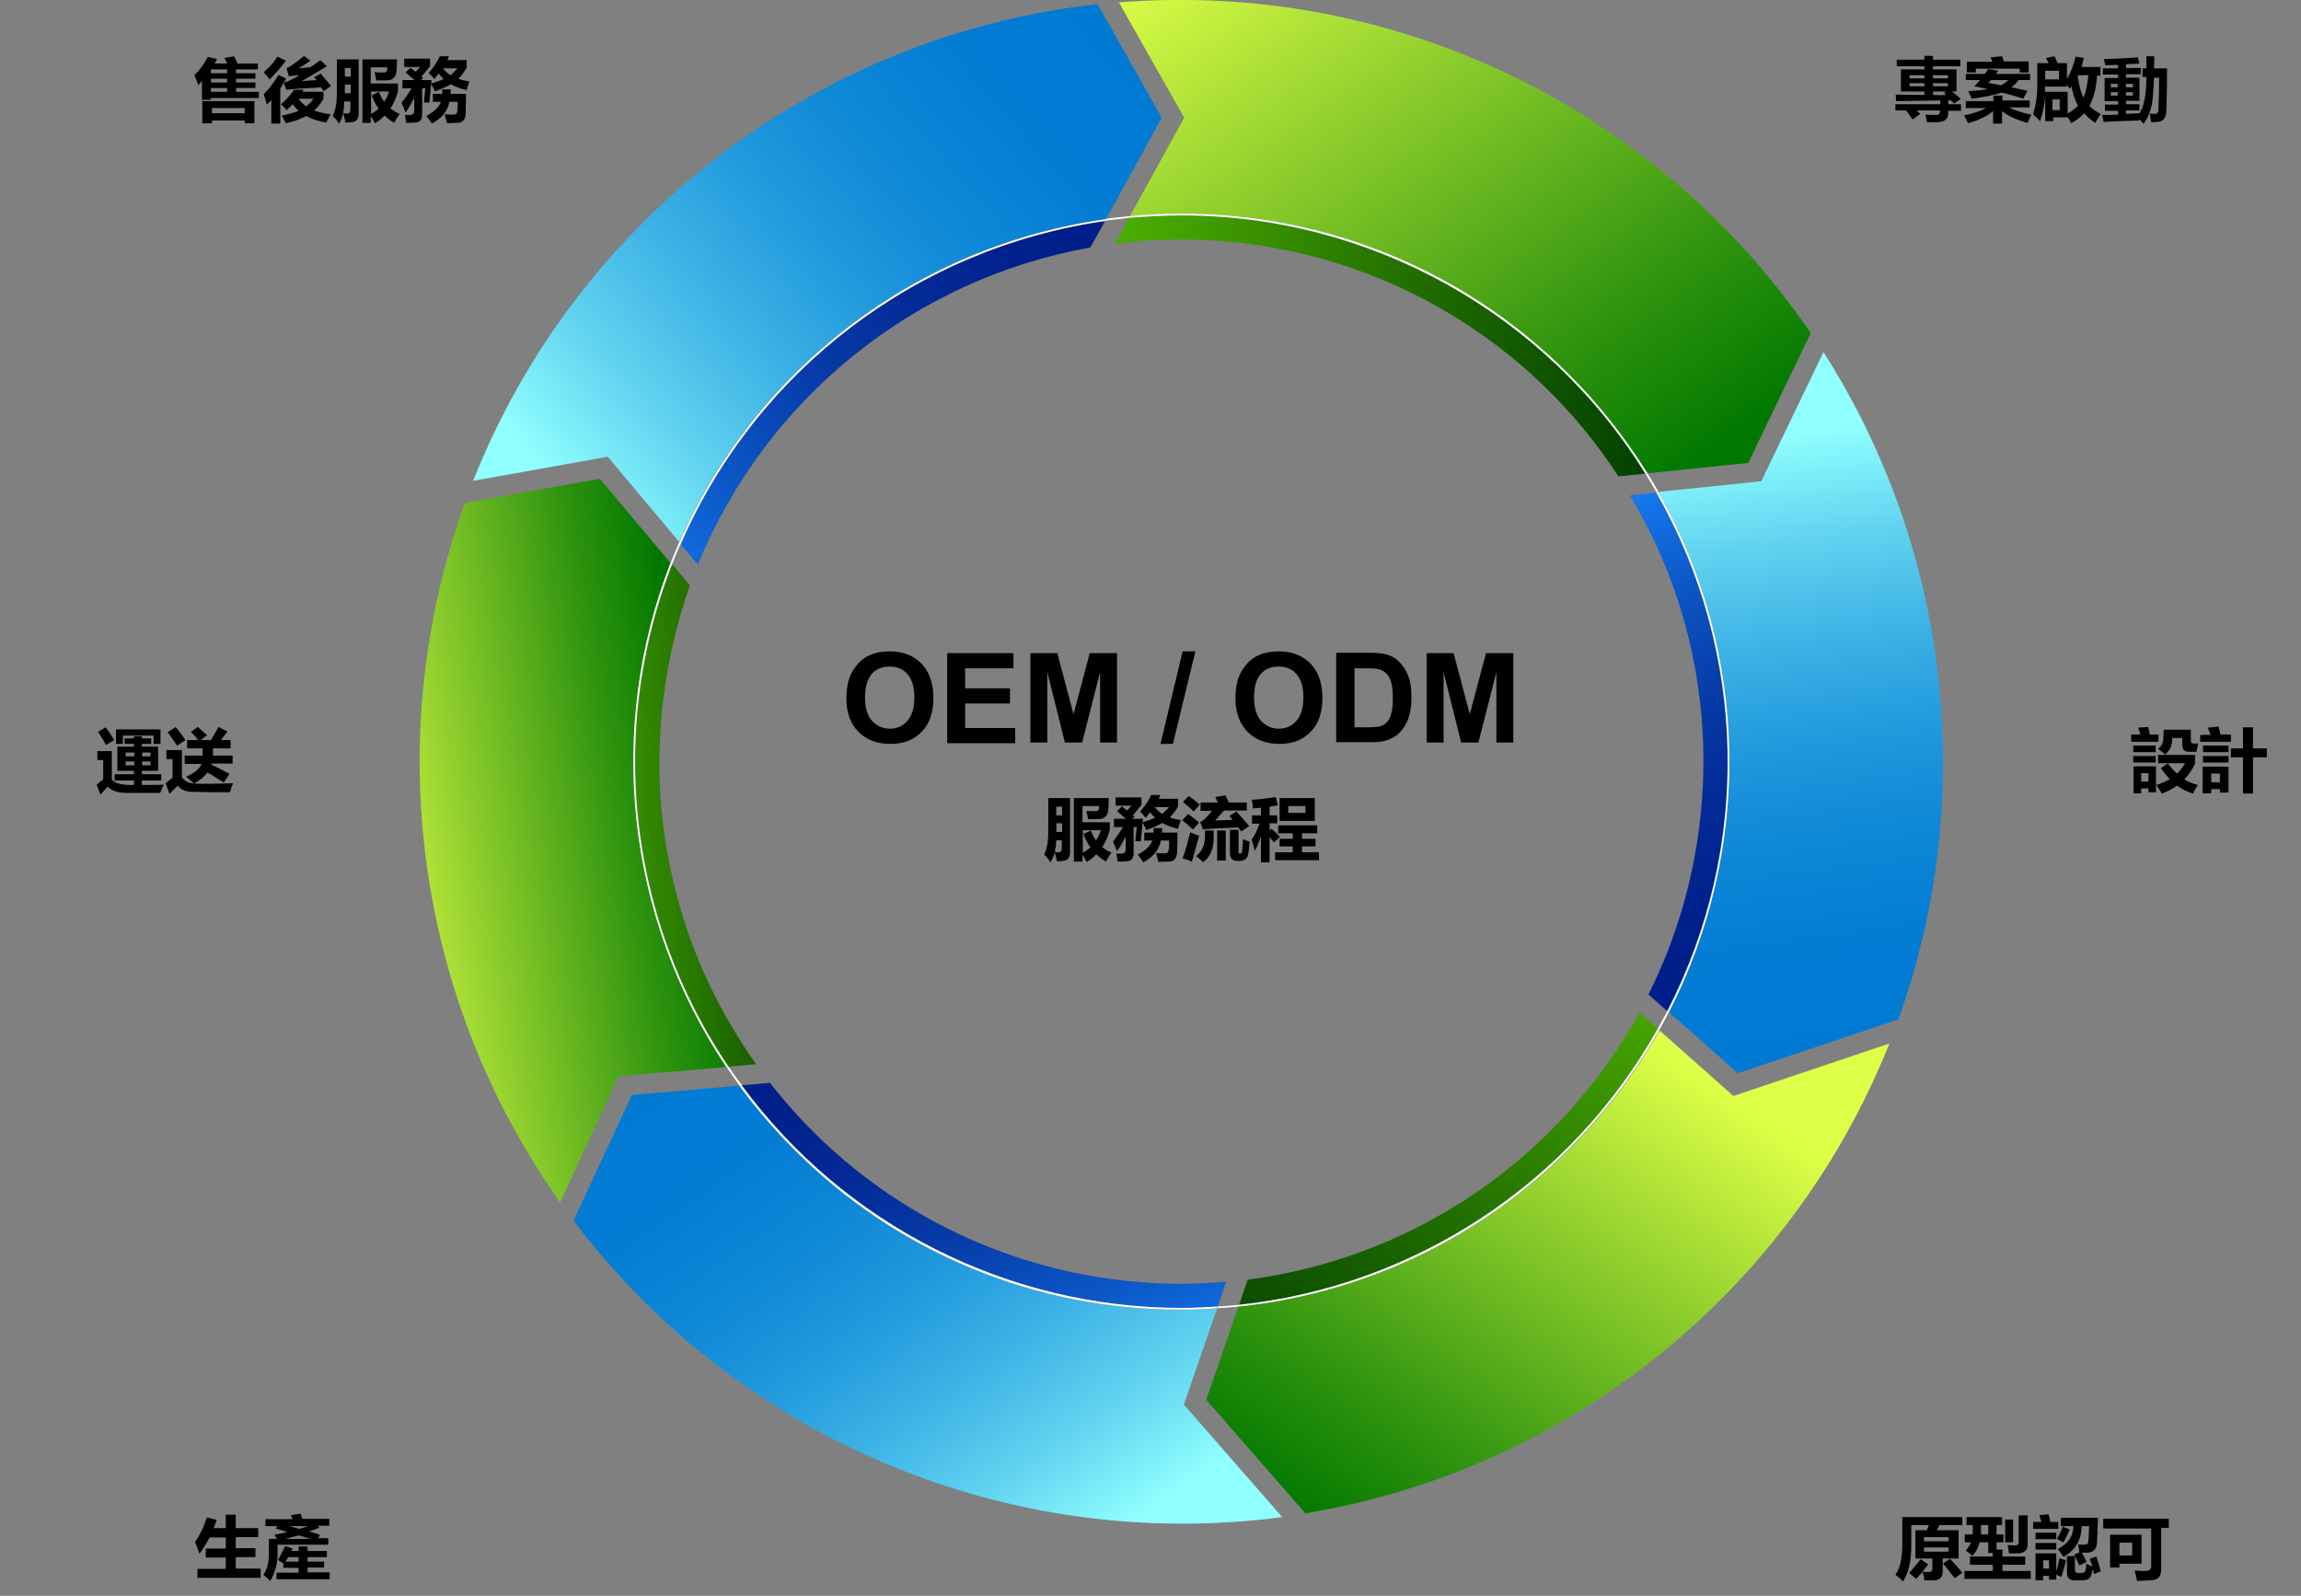 <?xml version="1.0" encoding="utf-8"?>
<!-- Generator: Adobe Illustrator 23.0.2, SVG Export Plug-In . SVG Version: 6.00 Build 0)  -->
<svg version="1.1" id="图层_1" xmlns="http://www.w3.org/2000/svg" xmlns:xlink="http://www.w3.org/1999/xlink" x="0px" y="0px"
	 viewBox="0 0 666.6 462.3" style="enable-background:new 0 0 666.6 462.3;" xml:space="preserve">
<rect x="0" y="0" width="666.6" height="462.3" fill="#808080" stroke="none"/>
<style type="text/css">
	.st0{fill:none;}
	.st1{fill:url(#Path_5151_1_);}
	.st2{fill:url(#Path_5152_1_);}
	.st3{fill:url(#Path_5153_1_);}
	.st4{fill:url(#Path_5154_1_);}
	.st5{fill:url(#Path_5155_1_);}
	.st6{fill:url(#Path_5156_1_);}
	.st7{fill:url(#Path_5157_1_);}
	.st8{fill:url(#Path_5158_1_);}
	.st9{fill:url(#Path_5159_1_);}
	.st10{fill:url(#Path_5160_1_);}
	.st11{fill:url(#Path_5161_1_);}
	.st12{fill:url(#Path_5162_1_);}
	.st13{fill:#FFFFFF;}
	.st14{enable-background:new    ;}
</style>
<g>
	<g id="Group_3627_4_" transform="translate(4249.662 7970)">
		<path id="Path_5150_4_" class="st0" d="M-3780.8-7832c-31.7-48.6-88.4-74.8-145.9-67.4l4.1-7.5c-2.3,0.2-4.7,0.5-7,0.8l-4.3,7.7
			c-51.1,9.1-94,43.8-113.7,91.8l-5-6c-0.9,2-1.7,4-2.4,6l5.1,6.1c-16.7,46.6-9.5,98.4,19.2,138.7l-8,0.7c1.2,1.8,2.5,3.6,3.8,5.4
			l8.2-0.7c31.4,40.3,81.2,62,132.1,57.6l-2.5,7.2c2.1-0.1,4.2-0.3,6.2-0.5l2.5-7.3c48-6.2,90.2-35,113.4-77.4l5.3,4.7
			c1-1.7,1.9-3.4,2.8-5.2l-5.4-4.8c22.9-46,20.9-100.5-5.4-144.7l7.6-0.8c-1-1.8-2.1-3.6-3.2-5.4L-3780.8-7832z"/>
		
			<linearGradient id="Path_5151_1_" gradientUnits="userSpaceOnUse" x1="-8429.647" y1="1570.181" x2="-8428.712" y2="1569.537" gradientTransform="matrix(199.494 0 0 155.775 1677557 -252433.172)">
			<stop  offset="0" style="stop-color:#90FFFF"/>
			<stop  offset="1.400000e-02" style="stop-color:#8BFBFD"/>
			<stop  offset="0.172" style="stop-color:#61D3F0"/>
			<stop  offset="0.333" style="stop-color:#3EB3E6"/>
			<stop  offset="0.494" style="stop-color:#229ADD"/>
			<stop  offset="0.657" style="stop-color:#0F88D7"/>
			<stop  offset="0.823" style="stop-color:#037DD4"/>
			<stop  offset="0.995" style="stop-color:#007AD3"/>
		</linearGradient>
		<path id="Path_5151_4_" class="st1" d="M-3929.2-7906.6l16.1-29.3l-18.6-32.9c-81.2,9-150.8,62.2-180.9,138.1l39-7l20.7,24.7
			C-4030.8-7863.5-3983.9-7898.9-3929.2-7906.6z"/>
		
			<linearGradient id="Path_5152_1_" gradientUnits="userSpaceOnUse" x1="-8430.194" y1="1577.354" x2="-8428.678" y2="1576.345" gradientTransform="matrix(122.958 0 0 99.564 1032470.375 -164855.031)">
			<stop  offset="0" style="stop-color:#188BFF"/>
			<stop  offset="9.500000e-02" style="stop-color:#1376E8"/>
			<stop  offset="0.27" style="stop-color:#0C56C6"/>
			<stop  offset="0.448" style="stop-color:#073DAA"/>
			<stop  offset="0.628" style="stop-color:#032B97"/>
			<stop  offset="0.811" style="stop-color:#00208B"/>
			<stop  offset="1" style="stop-color:#001D88"/>
		</linearGradient>
		<path id="Path_5152_4_" class="st2" d="M-3933.8-7898.3l4.3-7.7c-54.4,7.8-101,43.2-123,93.6l5,6
			C-4027.8-7854.5-3984.9-7889.2-3933.8-7898.3z"/>
		
			<linearGradient id="Path_5153_1_" gradientUnits="userSpaceOnUse" x1="-8429.685" y1="1571.036" x2="-8428.741" y2="1571.951" gradientTransform="matrix(200.442 0 0 137.15 1685735.125 -223436.469)">
			<stop  offset="0" style="stop-color:#DEFF47"/>
			<stop  offset="0.295" style="stop-color:#99D430"/>
			<stop  offset="0.783" style="stop-color:#2B910D"/>
			<stop  offset="1" style="stop-color:#007700"/>
		</linearGradient>
		<path id="Path_5153_4_" class="st3" d="M-3795.2-7861.6c8.7,8.7,16.3,18.3,22.8,28.7l29.2-3l18.1-37.6
			c-44.7-65.6-121.3-102.2-200.4-95.8l18.9,33.4l-15.7,28.5c4.9-0.5,9.9-0.7,14.9-0.7C-3865.3-7908.2-3824.9-7891.5-3795.2-7861.6z"
			/>
		
			<linearGradient id="Path_5154_1_" gradientUnits="userSpaceOnUse" x1="-8429.779" y1="1583.026" x2="-8428.779" y2="1583.026" gradientTransform="matrix(153.668 0 0 75.613 1291460.75 -127567.18)">
			<stop  offset="0" style="stop-color:#4AAB00"/>
			<stop  offset="0.581" style="stop-color:#1D6800"/>
			<stop  offset="1" style="stop-color:#003D00"/>
		</linearGradient>
		<path id="Path_5154_4_" class="st4" d="M-3895.1-7900.1c46.6,3.8,88.8,28.9,114.3,68.1l7.8-0.8c-28.9-46.5-79.7-74.8-134.4-74.8
			c-5.1,0-10.2,0.3-15.2,0.7l-4.1,7.5C-3916.2-7900.7-3905.6-7901-3895.1-7900.1z"/>
		
			<linearGradient id="Path_5155_1_" gradientUnits="userSpaceOnUse" x1="-8430.251" y1="1566.875" x2="-8429.244" y2="1566.448" gradientTransform="matrix(88.768 0 0 209.633 744194.562 -336148.125)">
			<stop  offset="0" style="stop-color:#DEFF47"/>
			<stop  offset="0.295" style="stop-color:#99D430"/>
			<stop  offset="0.783" style="stop-color:#2B910D"/>
			<stop  offset="1" style="stop-color:#007700"/>
		</linearGradient>
		<path id="Path_5155_4_" class="st5" d="M-4055.4-7806.9l-20.5-24.4l-39.1,7c-24.5,68-14.2,143.7,27.6,202.6l16.9-36.5l31.2-2.7
			C-4068.1-7704.1-4074.1-7758.6-4055.4-7806.9L-4055.4-7806.9z"/>
		
			<linearGradient id="Path_5156_1_" gradientUnits="userSpaceOnUse" x1="-8431.908" y1="1571.02" x2="-8429.757" y2="1570.502" gradientTransform="matrix(35.04 0 0 145.476 291368.562 -236236.234)">
			<stop  offset="0" style="stop-color:#4AAB00"/>
			<stop  offset="0.581" style="stop-color:#1D6800"/>
			<stop  offset="1" style="stop-color:#003D00"/>
		</linearGradient>
		<path id="Path_5156_4_" class="st6" d="M-4058.1-7761.7c1.1-13.2,3.9-26.2,8.3-38.7l-5.1-6.1c-18.7,48.2-12.6,102.6,16.3,145.5
			l8-0.7C-4051.3-7690.7-4061.1-7726.1-4058.1-7761.7z"/>
		
			<linearGradient id="Path_5157_1_" gradientUnits="userSpaceOnUse" x1="-8431.349" y1="1569.686" x2="-8431.214" y2="1570.878" gradientTransform="matrix(28.26 0 0 150.22 234501.969 -243643.219)">
			<stop  offset="0" style="stop-color:#188BFF"/>
			<stop  offset="9.500000e-02" style="stop-color:#1376E8"/>
			<stop  offset="0.27" style="stop-color:#0C56C6"/>
			<stop  offset="0.448" style="stop-color:#073DAA"/>
			<stop  offset="0.628" style="stop-color:#032B97"/>
			<stop  offset="0.811" style="stop-color:#00208B"/>
			<stop  offset="1" style="stop-color:#001D88"/>
		</linearGradient>
		<path id="Path_5157_4_" class="st7" d="M-3756.7-7737c-1.6,19.2-6.8,37.9-15.4,55.1l5.4,4.8c24.4-47.4,23.2-103.9-3.2-150.2
			l-7.6,0.8C-3761.3-7799.6-3754.1-7768.3-3756.7-7737z"/>
		
			<linearGradient id="Path_5158_1_" gradientUnits="userSpaceOnUse" x1="-8429.69" y1="1566.286" x2="-8429.644" y2="1567.143" gradientTransform="matrix(82.418 0 0 208.937 691024.688 -335100.781)">
			<stop  offset="0" style="stop-color:#90FFFF"/>
			<stop  offset="1.400000e-02" style="stop-color:#8BFBFD"/>
			<stop  offset="0.172" style="stop-color:#61D3F0"/>
			<stop  offset="0.333" style="stop-color:#3EB3E6"/>
			<stop  offset="0.494" style="stop-color:#229ADD"/>
			<stop  offset="0.657" style="stop-color:#0F88D7"/>
			<stop  offset="0.823" style="stop-color:#037DD4"/>
			<stop  offset="0.995" style="stop-color:#007AD3"/>
		</linearGradient>
		<path id="Path_5158_4_" class="st8" d="M-3721.4-7868l-18,37.4l-29.8,3.1c26.2,46.5,27.4,103.1,3,150.7l20,17.7l46.5-15.6
			C-3676.7-7738.9-3684.6-7810.3-3721.4-7868L-3721.4-7868z"/>
		
			<linearGradient id="Path_5159_1_" gradientUnits="userSpaceOnUse" x1="-8428.761" y1="1573.072" x2="-8429.633" y2="1572.306" gradientTransform="matrix(205.279 0 0 126.832 1726349.75 -207058.781)">
			<stop  offset="0" style="stop-color:#90FFFF"/>
			<stop  offset="1.400000e-02" style="stop-color:#8BFBFD"/>
			<stop  offset="0.172" style="stop-color:#61D3F0"/>
			<stop  offset="0.333" style="stop-color:#3EB3E6"/>
			<stop  offset="0.494" style="stop-color:#229ADD"/>
			<stop  offset="0.657" style="stop-color:#0F88D7"/>
			<stop  offset="0.823" style="stop-color:#037DD4"/>
			<stop  offset="0.995" style="stop-color:#007AD3"/>
		</linearGradient>
		<path id="Path_5159_4_" class="st9" d="M-4019.6-7637.1c-5.7-5.7-11-11.9-15.8-18.4l-31.2,2.7l-16.9,36.4
			c48,63.5,126.4,96.3,205.3,85.9l-28.5-32.6l9.6-27.8c-3.4,0.2-6.8,0.4-10.3,0.4C-3949.5-7590.5-3989.9-7607.2-4019.6-7637.1z"/>
		
			<linearGradient id="Path_5160_1_" gradientUnits="userSpaceOnUse" x1="-8428.729" y1="1587.888" x2="-8430.005" y2="1586.399" gradientTransform="matrix(140.328 0 0 65.197 1178905.25 -111098.992)">
			<stop  offset="0" style="stop-color:#188BFF"/>
			<stop  offset="9.500000e-02" style="stop-color:#1376E8"/>
			<stop  offset="0.27" style="stop-color:#0C56C6"/>
			<stop  offset="0.448" style="stop-color:#073DAA"/>
			<stop  offset="0.628" style="stop-color:#032B97"/>
			<stop  offset="0.811" style="stop-color:#00208B"/>
			<stop  offset="1" style="stop-color:#001D88"/>
		</linearGradient>
		<path id="Path_5160_4_" class="st10" d="M-3919.7-7598.6c-42.1-3.4-80.9-24.3-106.9-57.7l-8.2,0.7c29.8,40.5,77.1,64.5,127.4,64.5
			c3.5,0,7-0.2,10.5-0.4l2.5-7.2C-3902.9-7597.9-3911.3-7597.9-3919.7-7598.6z"/>
		
			<linearGradient id="Path_5161_1_" gradientUnits="userSpaceOnUse" x1="-8428.799" y1="1579.755" x2="-8430.024" y2="1581.013" gradientTransform="matrix(121.3 0 0 84.73 1018656.375 -141530.688)">
			<stop  offset="0" style="stop-color:#4AAB00"/>
			<stop  offset="0.581" style="stop-color:#1D6800"/>
			<stop  offset="1" style="stop-color:#003D00"/>
		</linearGradient>
		<path id="Path_5161_4_" class="st11" d="M-3888.2-7599.3l-2.5,7.3c51-5.5,96.2-35.3,121.3-80l-5.3-4.7
			C-3798-7634.3-3840.2-7605.5-3888.2-7599.3z"/>
		
			<linearGradient id="Path_5162_1_" gradientUnits="userSpaceOnUse" x1="-8428.855" y1="1570.894" x2="-8429.606" y2="1571.656" gradientTransform="matrix(197.867 0 0 139.994 1664054.875 -227566.453)">
			<stop  offset="0" style="stop-color:#DEFF47"/>
			<stop  offset="0.295" style="stop-color:#99D430"/>
			<stop  offset="0.783" style="stop-color:#2B910D"/>
			<stop  offset="1" style="stop-color:#007700"/>
		</linearGradient>
		<path id="Path_5162_4_" class="st12" d="M-3890.9-7591.5l-9.3,27l28.7,32.9c76.3-12.6,140.5-64.3,169.2-136.1l-45.2,15.2l-21.4-19
			c-7.1,12.6-15.9,24.2-26.2,34.5C-3820.8-7611.3-3854.7-7595.2-3890.9-7591.5z"/>
		<path id="Path_5163_4_" class="st13" d="M-3769.8-7827.4l0.6-0.1c-1-1.8-2.1-3.6-3.2-5.4l-0.6,0.1
			C-3771.9-7831-3770.8-7829.2-3769.8-7827.4z"/>
		<path id="Path_5164_4_" class="st13" d="M-3896.9-7591.5l-0.2,0.5c2.1-0.1,4.2-0.3,6.2-0.5l0.2-0.5
			C-3892.8-7591.8-3894.9-7591.6-3896.9-7591.5z"/>
		<path id="Path_5165_4_" class="st13" d="M-3922.6-7906.9l0.3-0.5c-2.3,0.2-4.7,0.5-7,0.8l-0.3,0.5
			C-3927.2-7906.3-3924.9-7906.6-3922.6-7906.9z"/>
		<path id="Path_5166_4_" class="st13" d="M-4052.5-7812.4l-0.4-0.5c-0.9,2-1.7,4-2.5,6l0.4,0.5
			C-4054.2-7808.5-4053.4-7810.5-4052.5-7812.4z"/>
		<path id="Path_5167_4_" class="st13" d="M-4038.6-7661l-0.6,0.1c1.2,1.8,2.5,3.6,3.8,5.4l0.7-0.1
			C-4036.1-7657.4-4037.4-7659.2-4038.6-7661z"/>
		<path id="Path_5168_4_" class="st13" d="M-3769.4-7672l0.4,0.4c1-1.7,1.9-3.4,2.8-5.2l-0.4-0.4
			C-3767.5-7675.4-3768.5-7673.7-3769.4-7672z"/>
		<path id="Path_5169_4_" class="st13" d="M-3929.5-7906l0.3-0.5c-54.7,7.6-101.5,43.1-123.7,93.7l0.4,0.5
			C-4030.5-7862.8-3984-7898.2-3929.5-7906z"/>
		<path id="Path_5170_4_" class="st13" d="M-3907.4-7907.6c54.7,0,105.5,28.3,134.4,74.8l0.6-0.1c-6.5-10.4-14.1-20.1-22.8-28.7
			c-29.7-29.9-70.1-46.6-112.2-46.5c-5,0-10,0.2-14.9,0.7l-0.3,0.5C-3917.6-7907.3-3912.5-7907.6-3907.4-7907.6z"/>
		<path id="Path_5171_4_" class="st13" d="M-4065.7-7749.4c0-19.5,3.6-38.9,10.7-57.1l-0.4-0.5c-18.8,48.4-12.8,102.9,16.1,146
			l0.6-0.1C-4056.3-7687.1-4065.7-7717.9-4065.7-7749.4z"/>
		<path id="Path_5172_4_" class="st13" d="M-3769.2-7827.4l-0.6,0.1c26.4,46.3,27.6,102.8,3.2,150.2l0.4,0.4
			C-3741.8-7724.3-3742.9-7780.9-3769.2-7827.4L-3769.2-7827.4z"/>
		<path id="Path_5173_4_" class="st13" d="M-3907.4-7591.1c-50.3,0-97.6-24-127.4-64.5l-0.7,0.1c4.8,6.5,10.1,12.7,15.8,18.4
			c29.7,29.9,70.1,46.6,112.2,46.5c3.4,0,6.9-0.1,10.3-0.4l0.2-0.5C-3900.4-7591.3-3903.9-7591.1-3907.4-7591.1z"/>
		<path id="Path_5174_4_" class="st13" d="M-3890.7-7592l-0.2,0.5c36.2-3.7,70.1-19.8,95.7-45.6c10.3-10.3,19.1-21.9,26.2-34.5
			l-0.4-0.4C-3794.5-7627.3-3839.7-7597.4-3890.7-7592z"/>
	</g>
</g>
<g>
	<g class="st14">
		<path d="M245.2,202.3c0-2.6,0.4-4.9,1.2-6.7c0.6-1.3,1.4-2.5,2.4-3.6c1-1,2.1-1.8,3.4-2.3c1.6-0.7,3.5-1,5.6-1
			c3.8,0,6.9,1.2,9.2,3.6c2.3,2.4,3.4,5.7,3.4,9.9c0,4.2-1.1,7.5-3.4,9.8c-2.3,2.4-5.3,3.5-9.1,3.5c-3.9,0-6.9-1.2-9.2-3.5
			C246.3,209.6,245.2,206.4,245.2,202.3z M250.6,202.1c0,2.9,0.7,5.2,2,6.7c1.4,1.5,3.1,2.3,5.2,2.3s3.8-0.8,5.1-2.3
			c1.3-1.5,2-3.8,2-6.8c0-3-0.7-5.2-2-6.7c-1.3-1.5-3-2.2-5.2-2.2s-3.9,0.7-5.2,2.2C251.2,196.9,250.6,199.1,250.6,202.1z"/>
		<path d="M274.4,215.1v-25.9h19.2v4.4h-14v5.8h13v4.4h-13v7.1h14.5v4.4H274.4z"/>
		<path d="M298.5,215.1v-25.9h7.8l4.7,17.7l4.7-17.7h7.9v25.9h-4.9v-20.4l-5.2,20.4h-5l-5.1-20.4v20.4H298.5z"/>
		<path d="M336.2,215.5l6.4-26.8h3.7l-6.5,26.8H336.2z"/>
		<path d="M357.9,202.3c0-2.6,0.4-4.9,1.2-6.7c0.6-1.3,1.4-2.5,2.4-3.6c1-1,2.1-1.8,3.4-2.3c1.6-0.7,3.5-1,5.6-1
			c3.8,0,6.9,1.2,9.2,3.6c2.3,2.4,3.4,5.7,3.4,9.9c0,4.2-1.1,7.5-3.4,9.8c-2.3,2.4-5.3,3.5-9.1,3.5c-3.9,0-6.9-1.2-9.2-3.5
			C359.1,209.6,357.9,206.4,357.9,202.3z M363.3,202.1c0,2.9,0.7,5.2,2,6.7c1.4,1.5,3.1,2.3,5.2,2.3c2.1,0,3.8-0.8,5.1-2.3
			c1.3-1.5,2-3.8,2-6.8c0-3-0.7-5.2-2-6.7s-3-2.2-5.2-2.2s-3.9,0.7-5.2,2.2S363.3,199.1,363.3,202.1z"/>
		<path d="M387.2,189.1h9.6c2.2,0,3.8,0.2,4.9,0.5c1.5,0.4,2.8,1.2,3.9,2.4c1.1,1.1,1.9,2.5,2.5,4.2c0.6,1.7,0.8,3.7,0.8,6.1
			c0,2.1-0.3,4-0.8,5.5c-0.6,1.9-1.6,3.4-2.8,4.6c-0.9,0.9-2.1,1.6-3.7,2.1c-1.2,0.4-2.7,0.5-4.6,0.5h-9.9V189.1z M392.4,193.5v17.2
			h3.9c1.5,0,2.5-0.1,3.2-0.2c0.8-0.2,1.6-0.6,2.1-1.1c0.6-0.5,1-1.3,1.4-2.5c0.4-1.2,0.5-2.7,0.5-4.8s-0.2-3.5-0.5-4.6
			c-0.4-1.1-0.8-1.9-1.5-2.5c-0.6-0.6-1.4-1-2.4-1.2c-0.7-0.2-2.2-0.2-4.3-0.2H392.4z"/>
		<path d="M413.3,215.1v-25.9h7.8l4.7,17.7l4.7-17.7h7.9v25.9h-4.9v-20.4l-5.2,20.4h-5l-5.1-20.4v20.4H413.3z"/>
	</g>
	<g class="st14">
		<path d="M304.3,249.8c-0.5-0.8-1.1-1.6-1.8-2.2c0.5-1,0.8-2.2,1-3.5s0.2-3.4,0.2-6.2v-6.7h6.3V247c0,0.7-0.2,1.3-0.6,1.8
			s-1.4,0.7-3.2,0.7c-0.2-1-0.4-1.8-0.7-2.7c0.4,0.1,0.8,0.1,1.2,0.1c0.6,0,0.9-0.4,0.9-1.1v-2.4H306
			C305.9,246.2,305.3,248.4,304.3,249.8z M306,241h1.7v-2.5h-1.7C306.1,239.4,306.1,240.3,306,241z M307.7,233.7h-1.7v2.5h1.7V233.7
			z M321.5,238.2v2.2c-0.5,1.9-1.2,3.5-2.2,5c0.8,0.6,1.7,1.2,2.7,1.6c-0.5,0.7-1.1,1.6-1.6,2.6c-1-0.6-1.9-1.3-2.8-2.1
			c-0.8,0.8-1.7,1.6-2.8,2.2c-0.3-0.7-0.7-1.4-1.2-2v1.9h-2.5v-18.4h10.1c0,2-0.1,3.3-0.2,3.9s-0.4,1.1-0.7,1.4s-0.7,0.6-1.2,0.7
			s-1.8,0.1-3.9,0.1c-0.1-0.8-0.3-1.6-0.5-2.4c1.1,0.1,2,0.1,2.5,0.1c0.4,0,0.7-0.1,0.9-0.2s0.3-0.6,0.3-1.3h-4.8v4.7H321.5z
			 M316,240.6c0.4,1.1,0.9,2,1.5,2.9c0.6-0.9,1.1-1.9,1.4-3h-5.2v6.5c0.8-0.4,1.5-0.9,2.2-1.5c-0.8-1.1-1.5-2.4-2-3.9L316,240.6z"/>
		<path d="M325,233.6c0.5,0.4,1,0.8,1.5,1.2l1.3-1.4h-4.6v-2.4h7.5v2.2l-2.5,3c0.2,0.2,0.4,0.3,0.5,0.4l-0.7,0.6h3.1l-0.1,1
			c1.3-0.4,2.5-0.8,3.6-1.3c-0.5-0.5-1-1-1.4-1.6c-0.4,0.6-0.9,1.1-1.3,1.6c-0.3-0.4-0.8-1-1.6-1.8c1.5-1.7,2.6-3.4,3.2-4.8h2.7
			c-0.2,0.4-0.4,0.7-0.5,1.1h5.6v2.2c-0.7,1.2-1.5,2.3-2.4,3.2c1,0.4,2.1,0.6,3.2,0.8c-0.3,0.8-0.6,1.6-0.8,2.5
			c-1.8-0.4-3.4-1-4.6-1.7c-1.3,0.8-2.9,1.4-4.6,2.1c-0.3-0.7-0.6-1.4-1.1-2.2l-0.5,5.4h-1.6l0.4-4.1h-0.9v7.6
			c0,1.5-0.7,2.3-2.1,2.3c-0.8,0.1-1.6,0.1-2.5,0.1c-0.1-0.8-0.3-1.6-0.4-2.3c0.5,0,1,0,1.4,0c0.8,0,1.3-0.4,1.3-1.1v-3.8
			c-0.8,1.5-1.6,2.9-2.5,4.2c-0.4-0.9-0.7-1.9-1.2-2.8c1.1-1.4,2.1-2.8,2.9-4.2h-2.6v-2.4h3.5c-0.6-0.5-1.5-1.3-2.6-2.2L325,233.6z
			 M341,246.9c-0.1,1.8-0.9,2.7-2.5,2.7c-0.4,0-1.3,0-2.9,0.1c-0.3-1.1-0.5-2-0.7-2.6c0.8,0.1,1.7,0.1,2.6,0.1c0.7,0,1-0.4,1.1-1.1
			c0.1-0.8,0.1-1.7,0.1-2.6h-2.4c-0.5,2.6-2.2,4.8-5.1,6.3c-0.4-0.7-1-1.4-1.6-2.2c2.4-1.3,3.8-2.7,4.2-4.1h-2.3v-2.3h2.7
			c0-0.4,0-0.8,0-1.3h2.5c0,0.4,0,0.9-0.1,1.3h4.5C341.1,243,341.1,244.9,341,246.9z M338.7,233.8h-4.2c0.7,0.8,1.4,1.5,2.2,2
			C337.4,235.2,338.1,234.5,338.7,233.8z"/>
		<path d="M344.2,235.8c1.2,0.9,2.3,1.7,3.2,2.5l-1.8,2c-0.8-0.8-1.9-1.7-3.1-2.7L344.2,235.8z M344.8,241.1c0.8,0.4,1.7,0.7,2.6,1
			l-2.1,7.5c-0.9-0.4-1.8-0.7-2.7-0.9C343.4,246.5,344.1,244,344.8,241.1z M344.4,230.6c1,0.7,2.1,1.6,3.2,2.5l-1.8,2
			c-1.1-1.1-2.2-2-3.1-2.8L344.4,230.6z M351.6,240.6v2.1c0,3.2-1,5.6-3.1,7.1c-0.5-0.6-1.2-1.2-2-1.8c1.7-1.3,2.6-3.2,2.6-5.9v-1.5
			H351.6z M347.8,232.5h5c-0.2-0.5-0.5-1-0.7-1.6l2.9-0.5c0.3,0.7,0.7,1.4,1,2.1h5.2v2.3h-6.6c-0.8,1-1.7,1.9-2.6,2.9l5.1-0.2
			c-0.3-0.4-0.6-0.8-1-1.1l2.1-1.3c1.4,1.5,2.6,2.9,3.7,4.2l-2.3,1.6l-0.9-1.2c-5.3,0.2-8.7,0.4-10.2,0.6l-0.8-2.2
			c0.9-0.3,2-1.4,3.4-3.2h-3.3V232.5z M352.6,240.6h2.5v8.7h-2.5V240.6z M360.1,243.1c0.6,0.3,1.3,0.5,1.9,0.7
			c-0.1,1.8-0.3,3.1-0.4,3.7s-0.4,1.1-0.8,1.4s-0.9,0.5-1.6,0.5h-0.7c-1.5,0-2.2-0.8-2.2-2.4v-6.6h2.5v6.3c0,0.4,0.1,0.6,0.4,0.6
			h0.1c0.3,0,0.4-0.2,0.5-0.6C359.9,246.4,360,245.2,360.1,243.1z"/>
		<path d="M362.7,236.2h2.6V234c-0.8,0.1-1.5,0.1-2.3,0.2c-0.1-1-0.2-1.8-0.4-2.5c2.1-0.1,4.4-0.4,7-0.8l0.6,2.4
			c-0.8,0.1-1.6,0.3-2.4,0.4v2.5h2.2v2.3h-2.2v2.1l0.5-0.5c0.7,0.5,1.5,1.3,2.5,2.3l-1.7,1.7c-0.5-0.6-0.9-1.1-1.3-1.6v7.3h-2.5
			v-7.5c-0.5,1.5-1.1,2.9-1.8,4.2c-0.2-1.1-0.6-2.2-0.9-3.3c0.9-1.2,1.6-2.7,2.3-4.6h-2.2V236.2z M369.3,246.9h5.2v-1.7h-3.8V243
			h3.8v-1.6h-4.2v-2.3h11.3v2.3h-4.4v1.6h3.9v2.2h-3.9v1.7h4.9v2.3h-12.7V246.9z M370.7,231.2h10.2v6.6h-10.2V231.2z M378.2,233.5
			h-5v2h5V233.5z"/>
	</g>
	<g>
		<g class="st14">
			<path d="M549.2,30.2h12.9v-1.1c-4.1,0.1-8.4,0.1-12.8,0.2l-0.1-1.9c3,0.1,5.8,0.1,8.3,0.1v-1h-6.8v-6.4h6.8v-0.9h-8v-1.9h8v-1.1
				h2.5v1.1h7.9v1.9H560v0.9h6.8v6.4h-1.3c1.1,0.9,2,1.6,2.5,2.2l-1.9,1.3c-0.3-0.3-0.6-0.6-0.9-0.9c-0.3,0-0.5,0-0.8,0v1.1h3.7v1.9
				h-3.7v0.7c0,1.7-1.1,2.6-3.3,2.6c-0.7,0-1.6,0-2.9,0c-0.1-0.6-0.2-1.3-0.4-2.2c1.2,0.1,2.3,0.1,3.2,0.1c0.7,0,1-0.3,1-1v-0.3
				h-6.7c0.3,0.3,0.7,0.7,1,1l-2.2,1.6c-0.6-0.9-1.3-1.7-1.9-2.6h-3.1V30.2z M553.2,22.7h4.3v-0.9h-4.3V22.7z M553.2,25h4.3v-0.9
				h-4.3V25z M564.3,21.8H560v0.9h4.3V21.8z M564.3,25v-0.9H560V25H564.3z M563.8,27.5c-0.2-0.2-0.4-0.4-0.6-0.6l0.5-0.4H560v1
				C561.4,27.6,562.6,27.6,563.8,27.5z"/>
			<path d="M577.5,27.7h2.6v1.4h7.9v2h-6c1.7,0.9,3.8,1.6,6.5,2.1c-0.4,0.8-0.8,1.6-1.1,2.4c-3-0.8-5.5-1.9-7.4-3.4v3.6h-2.6v-3.6
				c-1.8,1.5-4.3,2.7-7.3,3.5c-0.3-0.8-0.7-1.6-1.1-2.3c2.5-0.4,4.6-1.2,6.4-2.1h-5.9v-2h8V27.7z M588.1,23.2h-3.3
				c-0.6,0.8-1.3,1.5-2.1,2.1l4.7,1l-1.3,2.3c-2-0.7-4.1-1.3-6.2-1.8c-2,0.7-4.9,1.3-8.7,1.8c-0.3-0.8-0.7-1.5-1-2.2
				c2.2-0.1,4.1-0.3,5.6-0.6c-1.3-0.3-2.5-0.5-3.8-0.8c0.6-0.6,1.1-1.2,1.6-1.8h-4.1v-1.8h5.5c0.3-0.5,0.7-0.9,1-1.4l2.9,0.5
				l-0.7,0.9h9.9V23.2z M576.7,16.6l3.3-0.3c0.2,0.4,0.3,0.9,0.5,1.5h7.2V21h-2.6v-1.1h-12.7V21h-2.6v-3.1h7.4
				C577,17.4,576.8,17,576.7,16.6z M576,24l3.7,0.7c0.8-0.4,1.5-0.9,2.1-1.5h-5L576,24z"/>
			<path d="M592.7,16.8l2.5-0.5c0.3,0.6,0.6,1.3,0.9,2h2.7v4.6c1-1.7,1.9-3.9,2.5-6.5l2.4,0.4c-0.2,0.9-0.5,1.8-0.7,2.6h5.5v2.5h-1
				c-0.2,3.7-1,6.6-2.2,8.8c0.9,0.9,2,1.7,3.3,2.3c-0.5,0.8-1.1,1.6-1.6,2.6c-1.2-0.8-2.3-1.7-3.2-2.8c-1,1.1-2.3,2.1-3.8,2.9
				c-0.3-0.6-0.6-1.2-0.9-1.7h-4.3v1.1h-2.3v-7.2c-0.2,2.5-0.7,4.9-1.5,7.2c-0.6-0.7-1.3-1.3-2-2c0.8-2.6,1.2-5.3,1.2-8v-6.8h3.3
				C593.2,17.8,593,17.3,592.7,16.8z M592.4,26.6h6.6v6.3c1.2-0.7,2.2-1.4,3-2.3c-0.9-1.6-1.5-3.5-1.9-5.6c-0.2,0.3-0.4,0.5-0.5,0.7
				c-0.3-0.4-0.5-0.7-0.9-1.1v0.5h-6.3C592.5,25.6,592.5,26.1,592.4,26.6z M596.5,23v-2.5h-4V23H596.5z M596.7,31.9v-3.1h-2.1v3.1
				H596.7z M605,21.8h-3c0,0.1-0.1,0.1-0.1,0.2c0.4,2.7,0.9,4.8,1.7,6.3C604.2,26.9,604.7,24.7,605,21.8z"/>
			<path d="M627.6,32.2c-0.1,1.9-0.9,3-2.5,3.1c-0.7,0.1-1.3,0.1-1.9,0.1c-0.1-0.8-0.3-1.6-0.4-2.5c0.5,0,1.1,0.1,1.6,0.1
				c0.5,0,0.8-0.4,0.9-1.1c0.1-2.6,0.2-5.8,0.2-9.4H624c-0.1,3.3-0.3,5.9-0.6,7.8c-0.5,2.2-1.3,4.1-2.4,5.6
				c-0.3-0.4-0.8-0.9-1.3-1.4c0,0.1,0,0.3,0,0.4c-3.2,0.1-6.6,0.2-10.3,0.4l-0.4-2c1.6,0,3.1,0,4.6-0.1v-1.1h-3.8v-1.8h3.8v-1h-3.9
				v-6.7h3.9v-1h-4.4v-1.8h4.4v-1c-1.3,0-2.5,0.1-3.7,0.1c-0.1-0.4-0.2-1-0.4-1.8c3.3-0.1,6.6-0.2,9.8-0.5l0.5,1.8
				c-1.3,0.1-2.7,0.2-3.9,0.2v1.1h4.3v1.8h-4.3v1h3.9v6.7h-3.9v1h3.9v1.8h-3.9v1c1.3-0.1,2.6-0.1,3.9-0.2c1.3-1.9,2-5.4,2-10.5h-1.1
				v-2.5h1.1c0-1.2,0-2.3,0-3.5h2.3c0,1.2,0,2.4-0.1,3.5h3.8C627.8,24.4,627.7,28.5,627.6,32.2z M611.5,25.3h2v-1h-2V25.3z
				 M611.5,27.7h2v-1h-2V27.7z M617.9,24.3h-2v1h2V24.3z M617.9,27.7v-1h-2v1H617.9z"/>
		</g>
	</g>
	<g>
		<g class="st14">
			<path d="M67.8,16.3c0.4,0.7,0.7,1.4,1,2.1h5.9v1.7h-6.3v1.1H74v1.6h-5.6v1.1H74v1.6h-5.6v1.1H75v1.8H61.1v0.5h-2.6v-5.4
				c-0.4,0.4-0.7,0.8-1.1,1.2c-0.3-1.1-0.7-2.1-1.1-2.9c1.6-1.5,2.9-3.3,3.9-5.3l2.7,0.6c-0.2,0.4-0.5,0.9-0.7,1.3h3.6
				c-0.2-0.5-0.5-1.1-0.8-1.6L67.8,16.3z M58.6,35.7v-6.4h15.1v6.4h-2.8v-0.8h-9.5v0.8H58.6z M61.1,20.1v1.1h4.7v-1.1H61.1z
				 M61.1,23.9h4.7v-1.1h-4.7V23.9z M61.1,26.6h4.7v-1.1h-4.7V26.6z M70.9,31.3h-9.5v1.5h9.5V31.3z"/>
			<path d="M92.9,21.3c1.2,1.4,2.2,2.6,3,3.6l-2.1,1.5c-0.2-0.3-0.5-0.7-0.8-1.1c-5.2,0.3-8.5,0.5-10.1,0.7l-0.7-2.1
				c-0.3,0.6-0.7,1.2-1,1.8v10.1h-2.6v-6.8c-0.4,0.5-0.9,0.9-1.3,1.3c-0.2-0.8-0.5-1.8-0.9-3c1.6-1.6,3-3.5,4.3-5.6l2.2,1.1
				c-0.2,0.4-0.4,0.8-0.6,1.2c1.3-0.5,2.8-1.2,4.5-2.2c-1.6,0.1-2.6,0.2-3.1,0.3L83,19.8c1.1-0.5,2.8-1.7,5.1-3.6l1.8,1.4
				c-1.3,0.9-2.4,1.6-3.4,2.2c1.3-0.1,2.4-0.2,3.4-0.3c0.9-0.6,1.9-1.3,2.9-2.1l1.9,1.8c-2.5,1.5-5,3-7.3,4.3c1.5-0.1,3-0.2,4.3-0.3
				c-0.2-0.3-0.4-0.5-0.7-0.8L92.9,21.3z M80.4,16.4l2.4,1.2c-1.2,1.7-2.8,3.5-4.7,5.4c-0.3-0.4-0.8-1.1-1.7-2.1
				C78,19.6,79.3,18.1,80.4,16.4z M93.7,26.6v2C93,29.9,92.1,31,91,32c1.4,0.5,3,0.9,4.8,1.1c-0.5,0.9-0.9,1.7-1.3,2.4
				c-2.3-0.4-4.2-1-5.8-1.9c-1.6,0.9-3.6,1.6-5.9,2.1c-0.3-0.7-0.7-1.5-1.2-2.2c1.9-0.4,3.5-0.8,4.9-1.4c-0.6-0.6-1.2-1.2-1.7-1.9
				c-0.6,0.6-1.2,1.2-1.8,1.7c-0.5-0.7-1.1-1.2-1.6-1.7c1.4-1.2,2.7-2.6,3.8-4.2h2.8c-0.1,0.2-0.3,0.4-0.4,0.6H93.7z M88.7,30.8
				c0.9-0.7,1.6-1.4,2.1-2.2h-4.3C87.1,29.5,87.8,30.2,88.7,30.8z"/>
			<path d="M98.2,35.8c-0.5-0.8-1.1-1.6-1.8-2.2c0.5-1,0.8-2.2,1-3.5s0.2-3.4,0.2-6.2v-6.7h6.3V33c0,0.7-0.2,1.3-0.6,1.8
				s-1.4,0.7-3.2,0.7c-0.2-1-0.4-1.8-0.7-2.7c0.4,0.1,0.8,0.1,1.2,0.1c0.6,0,0.9-0.4,0.9-1.1v-2.4h-1.8
				C99.7,32.2,99.2,34.4,98.2,35.8z M99.9,27h1.7v-2.5h-1.7C99.9,25.4,99.9,26.3,99.9,27z M101.6,19.7h-1.7v2.5h1.7V19.7z
				 M115.3,24.2v2.2c-0.5,1.9-1.2,3.5-2.2,5c0.8,0.6,1.7,1.2,2.7,1.6c-0.5,0.7-1.1,1.6-1.6,2.6c-1-0.6-1.9-1.3-2.8-2.1
				c-0.8,0.8-1.7,1.6-2.8,2.2c-0.3-0.7-0.7-1.4-1.2-2v1.9H105V17.2H115c0,2-0.1,3.3-0.2,3.9s-0.4,1.1-0.7,1.4s-0.7,0.6-1.2,0.7
				s-1.8,0.1-3.9,0.1c-0.1-0.8-0.3-1.6-0.5-2.4c1.1,0.1,2,0.1,2.5,0.1c0.4,0,0.7-0.1,0.9-0.2s0.3-0.6,0.3-1.3h-4.8v4.7H115.3z
				 M109.8,26.6c0.4,1.1,0.9,2,1.5,2.9c0.6-0.9,1.1-1.9,1.4-3h-5.2v6.5c0.8-0.4,1.5-0.9,2.2-1.5c-0.8-1.1-1.5-2.4-2-3.9L109.8,26.6z
				"/>
			<path d="M118.9,19.6c0.5,0.4,1,0.8,1.5,1.2l1.3-1.4h-4.6v-2.4h7.5v2.2l-2.5,3c0.2,0.2,0.4,0.3,0.5,0.4l-0.7,0.6h3.1l-0.1,1
				c1.3-0.4,2.5-0.8,3.6-1.3c-0.5-0.5-1-1-1.4-1.6c-0.4,0.6-0.9,1.1-1.3,1.6c-0.3-0.4-0.8-1-1.6-1.8c1.5-1.7,2.6-3.4,3.2-4.8h2.7
				c-0.2,0.4-0.4,0.7-0.5,1.1h5.6v2.2c-0.7,1.2-1.5,2.3-2.4,3.2c1,0.4,2.1,0.6,3.2,0.8c-0.3,0.8-0.6,1.6-0.8,2.5
				c-1.8-0.4-3.4-1-4.6-1.7c-1.3,0.8-2.9,1.4-4.6,2.1c-0.3-0.7-0.6-1.4-1.1-2.2l-0.5,5.4h-1.6l0.4-4.1h-0.9v7.6
				c0,1.5-0.7,2.3-2.1,2.3c-0.8,0.1-1.6,0.1-2.5,0.1c-0.1-0.8-0.3-1.6-0.4-2.3c0.5,0,1,0,1.4,0c0.8,0,1.3-0.4,1.3-1.1v-3.8
				c-0.8,1.5-1.6,2.9-2.5,4.2c-0.4-0.9-0.7-1.9-1.2-2.8c1.1-1.4,2.1-2.8,2.9-4.2h-2.6v-2.4h3.5c-0.6-0.5-1.5-1.3-2.6-2.2L118.9,19.6
				z M134.9,32.9c-0.1,1.8-0.9,2.7-2.5,2.7c-0.4,0-1.3,0-2.9,0.1c-0.3-1.1-0.5-2-0.7-2.6c0.8,0.1,1.7,0.1,2.6,0.1
				c0.7,0,1-0.4,1.1-1.1c0.1-0.8,0.1-1.7,0.1-2.6h-2.4c-0.5,2.6-2.2,4.8-5.1,6.3c-0.4-0.7-1-1.4-1.6-2.2c2.4-1.3,3.8-2.7,4.2-4.1
				h-2.3v-2.3h2.7c0-0.4,0-0.8,0-1.3h2.5c0,0.4,0,0.9-0.1,1.3h4.5C135,29,134.9,30.9,134.9,32.9z M132.5,19.8h-4.2
				c0.7,0.8,1.4,1.5,2.2,2C131.3,21.2,131.9,20.5,132.5,19.8z"/>
		</g>
	</g>
	<g>
		<g class="st14">
			<path d="M625.2,214.9h-7.8v-2.1h2.7c-0.2-0.7-0.4-1.3-0.7-2l2.9-0.2c0.2,0.7,0.4,1.5,0.5,2.2h2.5V214.9z M624.6,217.9H618V216
				h6.5V217.9z M624.6,220.9H618V219h6.5V220.9z M618.1,229.8V222h6.5v7.5h-2.2v-1.1h-2.1v1.4H618.1z M622.4,224h-2.1v2.4h2.1V224z
				 M635.9,218.8v2.4c-0.8,1.7-1.8,3.3-3.1,4.6c1.1,0.7,2.4,1.2,3.9,1.6c-0.6,1-1.1,1.8-1.4,2.5c-1.7-0.5-3.2-1.3-4.6-2.3
				c-1.3,0.9-2.8,1.7-4.4,2.3c-0.4-0.6-0.9-1.4-1.6-2.5c1.5-0.5,2.8-1,3.9-1.7c-0.9-0.9-1.8-2-2.6-3.2l2-1.3
				c0.9,1.1,1.8,2.1,2.7,2.9c0.9-0.9,1.7-1.9,2.3-3h-7.8v-2.4H635.9z M635.5,215.4h1.3c-0.2,1-0.4,1.8-0.5,2.4h-2.1
				c-1.4,0-2-0.7-2-2.1v-1.9h-2.9c0,1.1-0.2,2-0.5,2.9c-0.5,0.8-1,1.4-1.5,1.9c-0.8-0.7-1.5-1.2-2.1-1.7c0.7-0.5,1.1-1.1,1.3-1.7
				c0.2-0.6,0.3-1.9,0.3-3.8h7.9v3C634.6,215.1,634.9,215.4,635.5,215.4z"/>
			<path d="M646.3,214.9h-8.9v-2h3c-0.2-0.6-0.5-1.3-0.8-2.1l3.1-0.3c0.2,0.8,0.4,1.6,0.6,2.3h3V214.9z M638.1,229.8v-7.7h7.5v7.5
				h-2.5v-1h-2.5v1.2H638.1z M645.6,217.9h-7.4V216h7.4V217.9z M645.6,220.9h-7.4V219h7.4V220.9z M643.1,224.1h-2.5v2.5h2.5V224.1z
				 M646.3,216.8h3.5v-6.1h2.9v6.1h4v2.6h-4v10.5h-2.9v-10.5h-3.5V216.8z"/>
		</g>
	</g>
	<g>
		<g class="st14">
			<path d="M32.4,225.8c0.8,1.1,2.9,1.7,6.4,1.6v-1.3h-5.6v-1.8h5.6v-1h-4.8v-7h4.8v-0.8h-2.7v-1.6h2.7v-0.6h2.3v0.6h2.7v1.6h-2.7
				v0.8h4.7v7h-4.7v1h5.6v1.8h-5.6v1.3c3.2,0,5.3,0,6.3-0.1c-0.4,0.9-0.7,1.7-1,2.4c-3.8,0-7,0-9.7,0c-2.5,0-4.4-0.6-5.5-1.8
				c-0.5,0.6-1.3,1.3-2.1,2.3l-1.1-2.9c0.6-0.5,1.2-1,1.9-1.5v-5.6h-1.7v-2.6h4.2V225.8z M30.6,210.7c1.1,1.4,1.9,2.7,2.5,3.7
				l-2.4,1.4c-0.8-1.5-1.6-2.7-2.3-3.8L30.6,210.7z M44.5,213.1h-8.9v2.4h-2v-4.2h12.9v4.2h-2V213.1z M36.4,219.1h2.5V218h-2.5
				V219.1z M36.4,221.7h2.5v-1.1h-2.5V221.7z M43.6,218h-2.4v1.1h2.4V218z M43.6,221.7v-1.1h-2.4v1.1H43.6z"/>
			<path d="M56.5,227c1.9,0.1,5.5,0.1,11-0.1c-0.4,1.1-0.7,1.9-0.9,2.6c-4.2,0-7.7,0-10.7-0.1c-2,0-3.5-0.6-4.4-1.8
				c-1.1,1.1-1.9,1.8-2.4,2.4l-1.1-3.1c0.7-0.6,1.3-1.1,2-1.6v-5.4h-1.8v-2.6h4.5v7.9C53.6,226.4,54.9,227,56.5,227z M50.9,210.6
				c1,1.2,1.9,2.4,2.8,3.8c-0.7,0.5-1.5,1-2.4,1.6c-0.8-1.2-1.7-2.5-2.7-3.9L50.9,210.6z M67.1,221.2h-5.8c0,0.1-0.1,0.2-0.1,0.3
				c1.9,0.9,3.7,1.8,5.3,2.7l-1.7,2.5c-1.7-1.1-3.2-2.1-4.7-2.9c-0.9,1.2-2.2,2.3-3.9,3.2c-0.8-0.7-1.5-1.4-2.3-2
				c2.4-1,3.9-2.2,4.5-3.7h-4.9v-2.4h5.2c0-0.6,0-1.3,0-2.1h-4.5v-2.4h3.3c-0.8-0.9-1.5-1.7-2.2-2.4l2-1.4c0.7,0.6,1.6,1.4,2.7,2.4
				c-0.7,0.5-1.3,0.9-1.8,1.4h2.9c0.7-1.1,1.4-2.4,2.2-3.8c1.3,0.7,2.2,1.1,2.6,1.3c-0.3,0.4-1,1.3-1.9,2.5h2.8v2.4h-5.1
				c0,0.8,0,1.4,0,2.1h5.7V221.2z"/>
		</g>
	</g>
	<g>
		<g class="st14">
			<path d="M556.4,451.7l2.2,1.5c-0.5,0.7-1.1,1.4-1.7,2.1c0.7,0.1,1.3,0.1,1.9,0.1c0.7,0,1-0.3,1-0.9v-3h-4.9v-8.2h3.3
				c0.2-0.5,0.4-1,0.6-1.5h-5.1v5.8c0,4.7-0.8,8.2-2.4,10.5c-0.7-0.7-1.4-1.3-2.2-1.9c1.3-1.7,2-4.7,2-9v-7.7h17.4v2.3h-6.7
				c-0.2,0.5-0.4,1-0.7,1.5h6.3v8.2h-4.6v3.8c0,0.8-0.2,1.4-0.6,1.8s-1,0.7-1.8,0.7s-1.8,0-2.9,0c-0.1-0.9-0.3-1.7-0.5-2.4
				c-0.6,0.7-1.3,1.3-1.9,2l-2-1.7C554.2,454.4,555.4,453,556.4,451.7z M564.5,445.3h-7.1v1.2h7.1V445.3z M564.5,449.5v-1.2h-7.1
				v1.2H564.5z M564.9,451.6c1.2,1.2,2.4,2.6,3.6,4l-2.2,1.6c-1.1-1.4-2.2-2.8-3.4-4.3L564.9,451.6z"/>
			<path d="M569.2,444.5h2.3c0-0.3,0-1.1,0-2.7h-1.8v-2.3h10.3v2.3h-1.6v2.7h2v2.3h-2v2.1h1.7v2h6.6v2.4h-6.6v1.8h8.2v2.3h-19.2
				v-2.3h8.2v-1.8h-6.6v-2.4h6.6v-1h-1.3v-3.1h-2.5c-0.4,1.6-1.1,2.9-2.1,3.9c-0.4-0.4-1.1-0.9-1.9-1.5c0.6-0.7,1.1-1.5,1.5-2.4
				h-1.8V444.5z M573.9,444.5h2.1v-2.7h-2.1C573.9,443,573.9,443.9,573.9,444.5z M580.9,440.2h2.3v6.6h-2.3V440.2z M587.4,439.1v8.3
				c0,0.8-0.2,1.5-0.7,1.9s-1.1,0.7-2.1,0.7s-1.8,0-2.6,0c-0.1-0.8-0.2-1.6-0.4-2.4c0.7,0,1.4,0.1,2.1,0.1c0.7,0,1.1-0.3,1.1-0.9
				v-7.8H587.4z"/>
			<path d="M596.2,442.9H589v-2h2.4c-0.2-0.7-0.4-1.4-0.6-2l2.7-0.2c0.2,0.8,0.4,1.5,0.5,2.2h2.3V442.9z M595.7,445.9h-6V444h6
				V445.9z M595.7,448.9h-6V447h6V448.9z M589.7,457.7V450h6v5.2c0.4-1.2,0.7-2.5,0.9-3.8l1.9,0.6c-0.3,1.5-0.8,3.1-1.3,4.8
				l-1.5-0.6v1.4h-2.1v-1.1h-1.7v1.3H589.7z M593.6,452h-1.7v2.4h1.7V452z M595.9,445.8c0.7-1.1,1.2-2.3,1.7-3.5l2,0.8
				c-0.5,1.2-1.1,2.4-1.8,3.7C597.6,446.8,597,446.4,595.9,445.8z M597,442v-2.3h10.8c-0.1,2.4-0.2,4.8-0.3,7.2
				c-0.1,1.9-1.1,2.9-2.9,2.9c-0.5,0-1,0-1.5,0c0.7,1.2,1.1,2.1,1.4,2.7l-2.1,1c-0.5-1.1-1-2.1-1.5-3.1l1.5-0.7
				c-0.1-0.8-0.2-1.5-0.4-2.3c0.7,0.1,1.3,0.1,1.8,0.1c0.8,0,1.2-0.4,1.2-1.2c0.1-1.4,0.2-2.8,0.2-4.2h-2.1c-0.1,1.8-0.4,3.3-1,4.5
				c-0.9,1.9-2.4,3.4-4.3,4.4c-0.6-0.8-1.1-1.6-1.7-2.2c1.8-1,3-2.1,3.7-3.3c0.5-0.9,0.8-2,0.9-3.4H597z M607.3,450.9
				c0.4,1.2,0.9,2.7,1.3,4.3l-1.9,0.8c-0.1-0.5-0.3-1-0.4-1.5c-0.1,0.6-0.3,1.2-0.5,1.9c-0.3,0.9-1.1,1.4-2.4,1.4h-2.5
				c-1.4,0-2.1-0.7-2.1-2.2v-4.8h2.3v3.9c0,0.7,0.3,1,1,1h0.9c0.7,0,1.1-0.3,1.2-0.8c0.1-0.5,0.2-1.1,0.2-1.9
				c0.3,0.2,0.9,0.4,1.8,0.8c-0.3-0.8-0.5-1.5-0.8-2.2L607.3,450.9z"/>
			<path d="M609.2,440h19.1v2.6h-2.2v12.1c0,0.8-0.2,1.5-0.5,2s-0.9,0.8-1.6,1c-0.7,0.1-2.3,0.2-4.9,0.3c-0.2-1-0.4-2-0.7-3
				c1.5,0.1,2.6,0.1,3.2,0.1c1.1,0,1.6-0.5,1.6-1.5v-10.8h-13.9V440z M611.3,444.6h9.1v8.4H614v1.1h-2.7V444.6z M617.7,450.6v-3.7
				H614v3.7H617.7z"/>
		</g>
	</g>
	<g>
		<g class="st14">
			<path d="M57.2,454.5h8.2v-3.3h-5.8v-2.6h5.8v-3.2h-4.7c-0.9,1.7-1.8,3.2-2.9,4.7c-0.4-1.1-0.8-2.2-1.3-3.4
				c1.3-1.8,2.5-4.2,3.4-7.1l2.9,0.7c-0.3,0.8-0.6,1.6-0.9,2.4h3.5v-3.9h2.9v3.9h6.5v2.6h-6.5v3.2h5.7v2.6h-5.7v3.3h7.2v2.7H57.2
				V454.5z"/>
			<path d="M77.9,445.8h2.3c-0.3-0.5-0.5-0.9-0.7-1.2c1.3-0.2,2.6-0.5,3.8-0.8c-1.3-0.4-2.4-0.7-3.4-1l0.5-0.7h-3.5v-2h7.9
				c-0.2-0.4-0.4-0.7-0.5-1.2l2.8-0.4c0.2,0.6,0.4,1.1,0.5,1.5h7.8v2h-3.3l0.4,0.6c-1,0.4-2,0.7-3,1c1,0.3,2.1,0.7,3.2,1l-0.5,1h2.9
				v1.9H80.4v3c0,2.5-0.7,5-2.1,7.5c-0.4-0.4-1-1-2-1.8c1.1-1.6,1.6-3.6,1.6-6V445.8z M80.1,455.6h6.4v-1.4h-4.4v-1.3
				c-0.4-0.3-1-0.6-1.6-1c0.7-1.1,1.4-2.5,2.1-4l2.2,0.7l-0.4,0.7h2.1v-1.3h2.6v1.3h5.6v1.8h-5.6v1.3h4.8v1.7h-4.8v1.4h6.4v2H80.1
				V455.6z M82.7,445.8h7.2c-1.2-0.4-2.3-0.7-3.3-1C85.2,445.1,84,445.5,82.7,445.8z M82.7,452.4h3.8v-1.3h-3
				C83.2,451.6,83,452,82.7,452.4z M89.2,442.1h-5.4c1,0.3,1.9,0.5,2.9,0.8C87.5,442.7,88.4,442.4,89.2,442.1z"/>
		</g>
	</g>
</g>
</svg>
